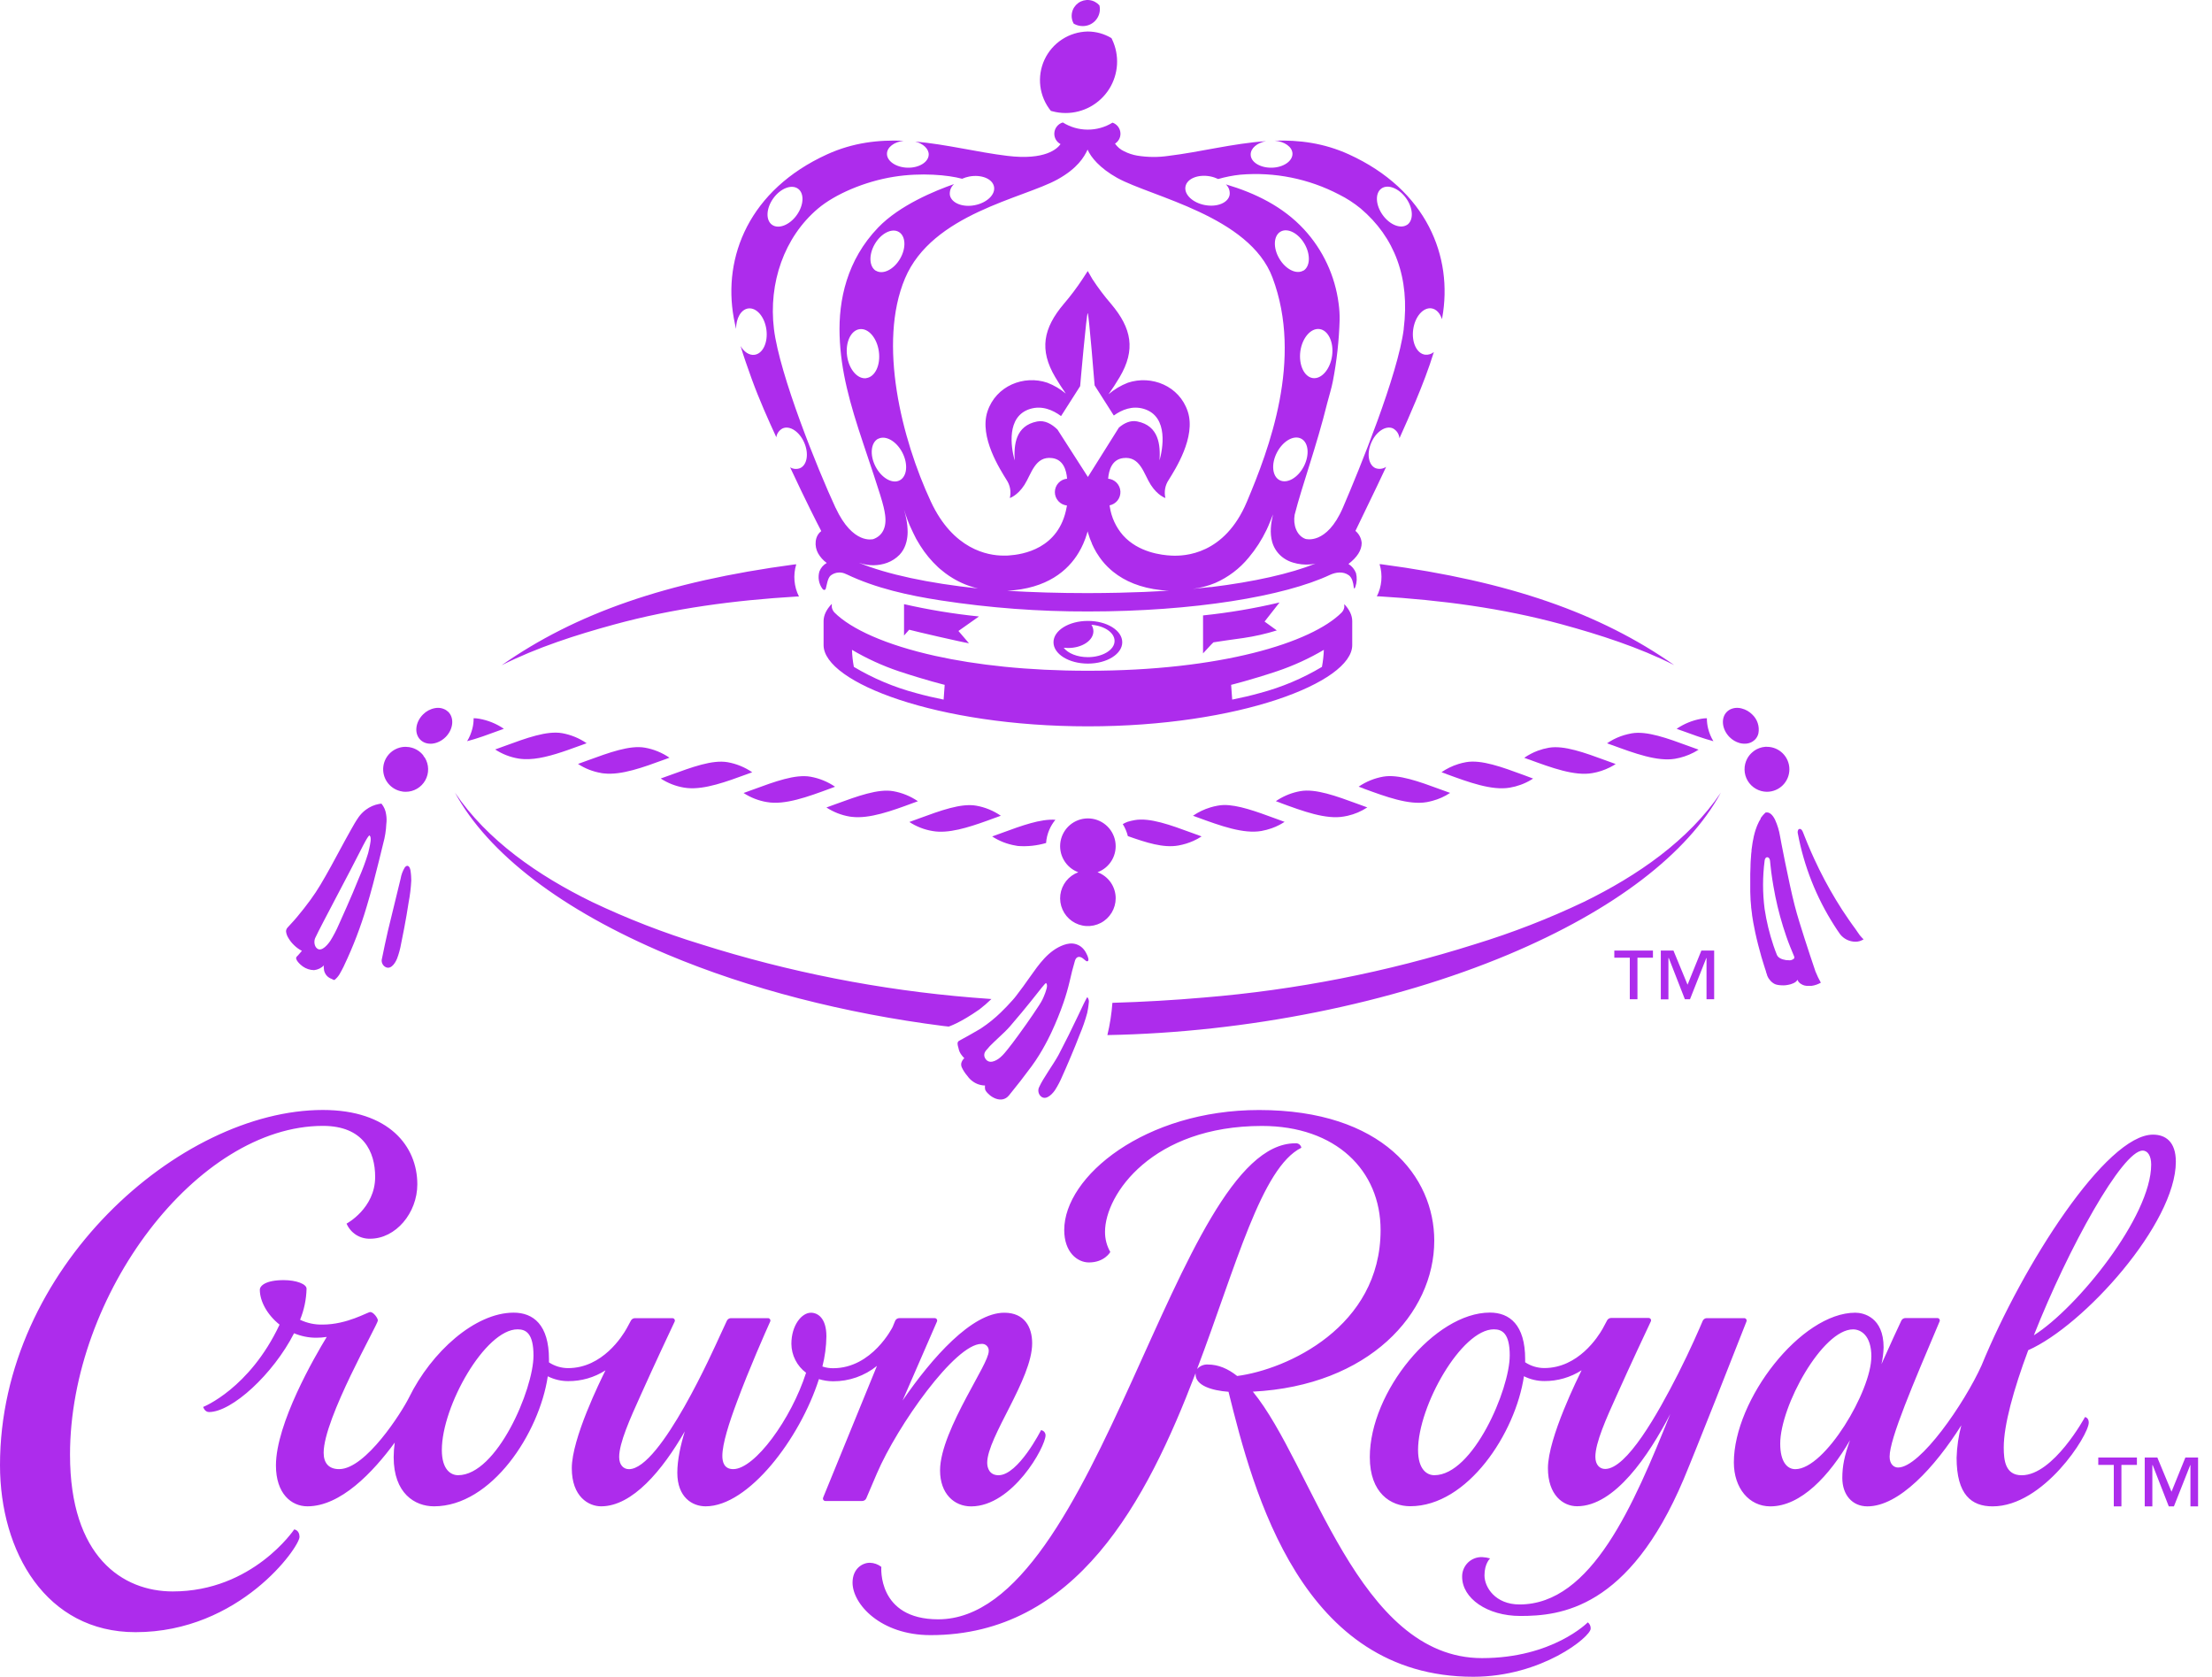 <svg width="95" height="72" viewBox="0 0 95 72" fill="none" xmlns="http://www.w3.org/2000/svg">
<path d="M13.868 48.345C8.47 48.345 3.007 55.577 3.007 62.467C3.007 66.85 5.265 68.336 7.42 68.336C10.854 68.336 12.636 65.672 12.636 65.672C12.636 65.672 12.863 65.697 12.863 65.995C12.863 66.43 10.298 70.085 5.82 70.085C1.98 70.085 0 66.639 0 62.911C0 54.458 7.733 47.662 13.866 47.662C16.706 47.662 17.923 49.222 17.923 50.852C17.923 52.087 16.994 53.19 15.898 53.19C15.684 53.196 15.472 53.138 15.291 53.023C15.111 52.907 14.969 52.74 14.884 52.542C14.884 52.542 16.112 51.888 16.112 50.538C16.114 49.462 15.61 48.345 13.868 48.345ZM44.904 61.629C44.904 62.126 43.487 64.684 41.707 64.684C40.977 64.684 40.373 64.138 40.373 63.138C40.373 62.261 40.956 61.035 41.508 59.996C41.999 59.069 42.463 58.307 42.463 58.02C42.467 57.978 42.462 57.935 42.448 57.895C42.434 57.855 42.411 57.818 42.38 57.788C42.35 57.758 42.314 57.735 42.274 57.721C42.233 57.707 42.191 57.702 42.148 57.707C41.023 57.707 38.541 61.215 37.659 63.273C37.472 63.705 37.292 64.136 37.204 64.339C37.189 64.373 37.164 64.402 37.132 64.422C37.1 64.442 37.063 64.453 37.026 64.452H35.446C35.429 64.452 35.412 64.448 35.397 64.44C35.383 64.432 35.37 64.421 35.36 64.407C35.351 64.393 35.345 64.376 35.343 64.36C35.342 64.343 35.344 64.326 35.35 64.31L37.663 58.651C37.131 59.082 36.467 59.315 35.782 59.312C35.575 59.311 35.369 59.28 35.171 59.219C34.351 61.785 32.142 64.681 30.306 64.681C29.738 64.681 29.089 64.301 29.089 63.238C29.089 62.685 29.232 62.046 29.41 61.464C28.451 63.132 27.161 64.681 25.817 64.681C25.284 64.681 24.557 64.274 24.557 63.046C24.557 61.767 25.783 59.289 26.003 58.843C25.526 59.148 24.97 59.309 24.404 59.305C24.099 59.306 23.798 59.235 23.526 59.098C23.162 61.543 21.109 64.681 18.641 64.681C17.816 64.681 16.907 64.126 16.907 62.57C16.908 62.361 16.923 62.151 16.953 61.944C16.009 63.229 14.628 64.681 13.204 64.681C12.509 64.681 11.851 64.133 11.851 62.927C11.851 61.125 13.517 58.253 14.033 57.407C13.883 57.431 13.731 57.442 13.579 57.442C13.252 57.442 12.93 57.376 12.629 57.25C11.738 58.998 9.962 60.633 8.976 60.633C8.789 60.633 8.725 60.414 8.725 60.414C8.725 60.414 10.713 59.632 12.007 56.88C11.48 56.461 11.159 55.877 11.159 55.384C11.159 55.214 11.404 54.968 12.181 54.968C12.729 54.968 13.166 55.138 13.166 55.336C13.155 55.794 13.061 56.246 12.888 56.67C13.19 56.815 13.522 56.886 13.857 56.877C14.907 56.877 15.788 56.338 15.902 56.338C16.038 56.338 16.229 56.597 16.229 56.701C16.229 56.877 13.9 60.905 13.9 62.381C13.9 62.82 14.117 63.084 14.565 63.084C15.711 63.084 17.261 60.623 17.563 60.016C18.529 58.046 20.403 56.365 22.061 56.365C22.903 56.365 23.577 56.885 23.577 58.366C23.577 58.41 23.577 58.454 23.577 58.5C23.82 58.66 24.105 58.746 24.396 58.747C25.882 58.747 26.738 57.358 26.914 57.043L27.098 56.703C27.115 56.672 27.14 56.647 27.17 56.629C27.2 56.611 27.234 56.602 27.269 56.602H28.881C28.898 56.603 28.915 56.607 28.93 56.615C28.946 56.624 28.959 56.636 28.968 56.651C28.977 56.666 28.983 56.682 28.984 56.7C28.985 56.717 28.981 56.734 28.974 56.75C28.763 57.197 28.11 58.585 27.516 59.908C27.062 60.911 26.592 61.959 26.592 62.562C26.592 62.914 26.784 63.086 27.012 63.086C28.375 63.086 30.71 57.804 30.888 57.423C31.002 57.174 31.142 56.875 31.216 56.715C31.232 56.681 31.256 56.652 31.288 56.632C31.319 56.612 31.355 56.601 31.392 56.601H32.983C33 56.601 33.017 56.605 33.032 56.614C33.048 56.622 33.061 56.634 33.07 56.648C33.08 56.663 33.085 56.679 33.087 56.696C33.088 56.714 33.085 56.731 33.078 56.747C32.866 57.217 32.185 58.754 31.655 60.18C31.314 61.089 31.023 61.997 31.023 62.516C31.023 62.76 31.089 63.084 31.49 63.084C32.415 63.084 33.983 60.932 34.619 58.946C34.425 58.802 34.267 58.615 34.158 58.399C34.048 58.184 33.99 57.946 33.988 57.705C33.988 56.909 34.43 56.368 34.827 56.368C35.12 56.368 35.492 56.596 35.492 57.383C35.486 57.82 35.428 58.254 35.32 58.677C35.469 58.728 35.626 58.753 35.783 58.751C37.459 58.751 38.336 56.981 38.336 56.981L38.443 56.721C38.457 56.685 38.482 56.655 38.514 56.633C38.546 56.612 38.584 56.6 38.622 56.6H40.147C40.163 56.6 40.18 56.605 40.195 56.613C40.21 56.621 40.223 56.633 40.232 56.647C40.242 56.661 40.247 56.678 40.249 56.695C40.25 56.712 40.248 56.729 40.241 56.745L38.764 60.138C40.035 58.286 41.743 56.368 43.132 56.368C44 56.368 44.329 56.984 44.329 57.681C44.329 59.223 42.398 61.709 42.398 62.811C42.398 63.038 42.498 63.346 42.884 63.346C43.733 63.346 44.711 61.409 44.711 61.409C44.764 61.417 44.812 61.444 44.848 61.484C44.883 61.524 44.903 61.576 44.904 61.629ZM22.912 58.209C22.912 57.26 22.593 57.081 22.23 57.081C20.839 57.081 18.976 60.375 18.976 62.26C18.976 63.105 19.36 63.345 19.674 63.345C21.338 63.345 22.912 59.656 22.912 58.209ZM68.192 69.663C68.192 69.663 66.686 71.199 63.648 71.199C58.309 71.199 56.371 62.882 53.807 59.757C58.786 59.502 61.598 56.405 61.598 53.272C61.598 50.535 59.384 47.664 54.074 47.664C49.175 47.664 45.706 50.512 45.706 52.817C45.706 53.765 46.265 54.209 46.767 54.209C47.437 54.209 47.685 53.76 47.685 53.76C47.533 53.496 47.455 53.197 47.458 52.892C47.458 51.278 49.503 48.348 54.197 48.348C57.377 48.348 59.293 50.264 59.293 52.82C59.293 56.977 55.272 58.806 53.134 59.085C52.739 58.771 52.323 58.592 51.875 58.592C51.788 58.587 51.701 58.602 51.62 58.636C51.54 58.67 51.469 58.722 51.411 58.787C53.088 54.357 54.176 50.133 55.89 49.284C55.88 49.225 55.847 49.172 55.798 49.136C55.75 49.101 55.689 49.085 55.629 49.093C50.447 49.093 47.199 69.533 40.293 69.533C37.665 69.533 37.851 67.281 37.851 67.281C37.709 67.17 37.534 67.108 37.354 67.105C37.036 67.105 36.615 67.359 36.615 67.958C36.615 68.878 37.814 70.212 39.964 70.212C46.224 70.212 49.249 64.463 51.346 58.965C51.345 58.979 51.345 58.993 51.346 59.008C51.346 59.49 52.028 59.708 52.762 59.763C53.834 64.097 55.907 72 63.273 72C66.218 72 68.315 70.281 68.315 69.936C68.319 69.884 68.31 69.832 68.288 69.784C68.267 69.736 68.234 69.695 68.192 69.663ZM75.008 56.741C74.667 57.621 72.795 62.365 72.308 63.519C69.953 69.085 67.013 69.389 65.294 69.389C63.875 69.389 62.795 68.634 62.795 67.705C62.793 67.592 62.815 67.48 62.857 67.376C62.9 67.272 62.964 67.177 63.044 67.098C63.125 67.019 63.221 66.958 63.326 66.917C63.431 66.876 63.544 66.858 63.656 66.862C63.772 66.867 63.886 66.886 63.997 66.918C63.997 66.918 63.755 67.131 63.755 67.646C63.755 68.16 64.224 68.895 65.26 68.895C68.362 68.895 70.167 64.611 71.735 60.716C70.808 62.498 69.35 64.678 67.73 64.678C67.127 64.678 66.48 64.192 66.48 63.044C66.48 61.736 67.805 59.09 67.925 58.84C67.449 59.145 66.894 59.306 66.328 59.302C66.023 59.303 65.722 59.232 65.45 59.095C65.086 61.54 63.032 64.677 60.565 64.677C59.74 64.677 58.83 64.123 58.83 62.567C58.83 59.766 61.62 56.362 63.987 56.362C64.829 56.362 65.502 56.882 65.502 58.362C65.502 58.407 65.502 58.451 65.502 58.496C65.745 58.657 66.03 58.743 66.321 58.744C67.781 58.744 68.633 57.402 68.829 57.056L69.024 56.693C69.04 56.663 69.065 56.637 69.095 56.62C69.125 56.602 69.159 56.593 69.194 56.593H70.805C70.823 56.593 70.84 56.598 70.855 56.606C70.871 56.614 70.884 56.626 70.893 56.641C70.903 56.656 70.908 56.673 70.909 56.69C70.91 56.708 70.907 56.725 70.899 56.741C70.688 57.188 70.035 58.576 69.442 59.899C68.987 60.902 68.517 61.95 68.517 62.553C68.517 62.905 68.709 63.077 68.937 63.077C69.86 63.077 71.186 60.732 72.072 58.987C72.599 57.948 72.994 57.032 73.128 56.715C73.144 56.681 73.169 56.652 73.2 56.632C73.232 56.611 73.269 56.601 73.306 56.601H74.903C74.92 56.6 74.937 56.603 74.953 56.61C74.969 56.618 74.983 56.629 74.993 56.643C75.004 56.657 75.01 56.673 75.013 56.69C75.015 56.707 75.013 56.725 75.007 56.741H75.008ZM64.84 58.209C64.84 57.26 64.521 57.081 64.158 57.081C62.766 57.081 60.902 60.375 60.902 62.26C60.902 63.105 61.288 63.345 61.601 63.345C63.263 63.345 64.839 59.656 64.839 58.209H64.84ZM87.106 57.982C86.478 59.662 86.056 61.197 86.056 62.15C86.056 62.718 86.127 63.347 86.827 63.347C88.191 63.347 89.545 60.848 89.545 60.848C89.545 60.848 89.707 60.867 89.707 61.087C89.707 61.626 87.769 64.683 85.578 64.683C84.669 64.683 84.031 64.183 84.031 62.595C84.045 62.124 84.113 61.657 84.234 61.202C83.098 63.001 81.56 64.683 80.201 64.683C79.55 64.683 79.123 64.188 79.123 63.465C79.123 62.954 79.21 62.525 79.453 61.843C78.569 63.363 77.348 64.683 76.031 64.683C75.122 64.683 74.465 63.903 74.465 62.796C74.465 60.096 77.35 56.367 79.681 56.367C80.031 56.367 80.896 56.559 80.896 57.856C80.89 58.098 80.859 58.339 80.804 58.576C81.193 57.699 81.53 56.977 81.656 56.711C81.671 56.677 81.696 56.648 81.727 56.628C81.758 56.608 81.794 56.597 81.831 56.597H83.206C83.223 56.597 83.24 56.601 83.255 56.609C83.27 56.617 83.283 56.629 83.292 56.643C83.302 56.657 83.308 56.674 83.309 56.691C83.311 56.708 83.308 56.725 83.301 56.741C82.175 59.402 81.154 61.778 81.154 62.548C81.154 62.889 81.353 63.015 81.516 63.015C82.475 63.015 84.372 60.249 85.102 58.633C86.882 54.293 90.454 48.721 92.465 48.721C92.993 48.721 93.447 49.012 93.447 49.884C93.448 52.532 89.504 56.919 87.103 57.979L87.106 57.982ZM87.353 57.335C89.205 56.167 92.388 52.239 92.388 50.006C92.388 49.648 92.251 49.407 92.022 49.407C91.153 49.405 88.829 53.584 87.351 57.333L87.353 57.335ZM80.371 58.259C80.371 57.323 79.903 57.083 79.584 57.083C78.271 57.083 76.456 60.371 76.456 61.991C76.456 62.764 76.749 63.086 77.106 63.086C78.384 63.081 80.369 59.721 80.369 58.257L80.371 58.259Z" fill="#AD2CEC"/>
<path d="M90.116 62.902H90.782V64.684H91.11V62.902H91.775V62.587H90.116V62.902ZM93.856 62.587L93.261 64.054L92.653 62.587H92.111V64.684H92.438V62.912H92.453L93.144 64.684H93.364L94.065 62.912H94.074V64.684H94.402V62.587H93.856Z" fill="#AD2CEC"/>
<path d="M69.331 41.124H69.996V42.907H70.325V41.124H70.99V40.816H69.331V41.124ZM73.07 40.816L72.476 42.283L71.87 40.816H71.328V42.913H71.655V41.136H71.67L72.361 42.907H72.581L73.282 41.136H73.291V42.907H73.619V40.816H73.07Z" fill="#AD2CEC"/>
<path d="M47.916 38.572C47.916 38.79 47.856 39.004 47.743 39.19C47.63 39.377 47.469 39.529 47.276 39.63C47.082 39.731 46.865 39.777 46.648 39.763C46.43 39.75 46.22 39.676 46.041 39.552C45.862 39.427 45.721 39.256 45.633 39.057C45.544 38.858 45.512 38.638 45.539 38.422C45.567 38.206 45.654 38.001 45.789 37.83C45.925 37.66 46.105 37.53 46.309 37.454C46.047 37.357 45.827 37.171 45.688 36.928C45.548 36.685 45.499 36.401 45.548 36.125C45.598 35.85 45.742 35.6 45.957 35.42C46.172 35.241 46.443 35.142 46.723 35.142C47.003 35.142 47.274 35.241 47.488 35.42C47.703 35.6 47.848 35.85 47.897 36.125C47.946 36.401 47.897 36.685 47.758 36.928C47.619 37.171 47.399 37.357 47.136 37.454C47.365 37.538 47.562 37.691 47.702 37.89C47.841 38.09 47.916 38.328 47.916 38.572ZM77.215 35.802C77.479 37.2 78.007 38.535 78.773 39.734C78.857 39.87 78.95 40.004 79.031 40.119C79.109 40.218 79.209 40.298 79.323 40.353C79.437 40.408 79.562 40.437 79.689 40.437C79.746 40.437 79.804 40.43 79.86 40.414C79.896 40.404 79.932 40.39 79.966 40.372L80.038 40.335L79.979 40.279C79.903 40.202 79.835 40.115 79.778 40.023C79.749 39.978 79.719 39.935 79.689 39.893C79.59 39.759 79.491 39.623 79.398 39.486C79.21 39.217 79.027 38.935 78.855 38.65C78.512 38.084 78.201 37.498 77.924 36.897C77.825 36.683 77.728 36.461 77.636 36.24C77.59 36.126 77.545 36.012 77.501 35.907C77.478 35.851 77.456 35.793 77.435 35.739C77.399 35.648 77.356 35.599 77.308 35.593C77.295 35.591 77.282 35.593 77.269 35.597C77.256 35.602 77.245 35.609 77.236 35.619C77.22 35.647 77.21 35.677 77.206 35.709C77.203 35.74 77.206 35.772 77.215 35.802ZM68.03 38.724C66.512 39.447 64.944 40.056 63.337 40.547C59.557 41.743 55.655 42.51 51.704 42.834C50.395 42.948 49.091 43.023 47.775 43.061C47.741 43.528 47.669 43.991 47.559 44.446C53.544 44.337 59.777 43.087 64.784 40.987C69.319 39.08 72.483 36.655 73.906 34.036C72.519 36.09 70.324 37.602 68.03 38.724ZM34.194 24.243C34.193 24.239 34.193 24.235 34.194 24.231C34.153 24.231 34.105 24.239 34.105 24.239C28.622 24.971 24.718 26.339 21.542 28.567C23.067 27.798 24.757 27.258 26.375 26.817C28.933 26.117 31.56 25.775 34.213 25.615C34.237 25.615 34.276 25.615 34.314 25.615C34.1 25.19 34.057 24.699 34.194 24.243ZM59.131 25.607C59.17 25.607 59.209 25.607 59.232 25.607C61.882 25.767 64.508 26.109 67.071 26.808C68.689 27.25 70.378 27.79 71.903 28.559C68.723 26.331 64.823 24.962 59.34 24.231C59.34 24.231 59.293 24.224 59.252 24.223V24.235C59.39 24.692 59.347 25.184 59.131 25.61V25.607ZM46.555 43.078C46.431 43.334 46.224 43.787 45.899 44.442C45.83 44.58 45.755 44.73 45.672 44.888C45.611 45.01 45.547 45.135 45.478 45.267C45.467 45.289 45.455 45.311 45.442 45.333C45.231 45.715 44.802 46.299 44.636 46.665C44.605 46.721 44.591 46.785 44.595 46.849C44.599 46.912 44.62 46.974 44.657 47.026C44.861 47.29 45.141 47.049 45.305 46.817C45.429 46.624 45.536 46.421 45.624 46.209C45.723 45.993 45.815 45.776 45.909 45.558C45.94 45.488 45.968 45.416 45.999 45.345C46.062 45.196 46.124 45.047 46.185 44.897C46.247 44.747 46.306 44.598 46.364 44.443C46.496 44.135 46.606 43.818 46.694 43.494C46.709 43.429 46.72 43.364 46.73 43.298C46.739 43.232 46.753 43.157 46.759 43.07C46.768 43.027 46.768 42.982 46.758 42.939C46.748 42.895 46.729 42.855 46.702 42.819C46.688 42.815 46.644 42.899 46.555 43.078ZM17.53 37.187C17.474 37.159 17.416 37.203 17.382 37.253C17.293 37.401 17.233 37.564 17.205 37.733C17.02 38.48 16.838 39.228 16.659 39.976C16.566 40.366 16.489 40.761 16.406 41.155C16.388 41.213 16.387 41.275 16.404 41.334C16.421 41.392 16.454 41.444 16.499 41.485C16.741 41.687 16.954 41.406 17.054 41.159C17.13 40.956 17.187 40.746 17.225 40.533C17.272 40.313 17.314 40.093 17.356 39.873C17.426 39.501 17.493 39.129 17.549 38.752C17.609 38.441 17.647 38.125 17.663 37.809C17.664 37.746 17.661 37.683 17.656 37.621C17.643 37.499 17.642 37.246 17.53 37.187ZM77.974 41.724C78.039 41.886 78.115 42.044 78.201 42.196C78.079 42.266 77.945 42.312 77.805 42.332H77.784H77.748H77.692H77.657C77.638 42.333 77.619 42.333 77.6 42.332H77.588C77.557 42.33 77.527 42.325 77.497 42.317C77.446 42.303 77.397 42.281 77.352 42.252C77.28 42.212 77.225 42.147 77.196 42.07C77.191 42.081 77.184 42.092 77.177 42.103C77.161 42.125 77.142 42.145 77.12 42.162C77.085 42.189 77.047 42.211 77.006 42.226C76.975 42.24 76.942 42.252 76.909 42.262L76.829 42.282C76.775 42.294 76.72 42.303 76.664 42.308C76.611 42.312 76.557 42.312 76.503 42.308C76.45 42.306 76.397 42.301 76.345 42.291C76.326 42.288 76.306 42.283 76.287 42.276H76.277C76.257 42.27 76.238 42.262 76.219 42.252C76.189 42.238 76.16 42.22 76.133 42.199C76.101 42.176 76.072 42.15 76.045 42.122C76.016 42.091 75.989 42.058 75.965 42.022C75.94 41.983 75.919 41.943 75.901 41.9C75.901 41.892 75.894 41.882 75.89 41.87V41.858L75.847 41.736C75.847 41.73 75.847 41.725 75.847 41.72C75.827 41.665 75.806 41.6 75.783 41.527C75.783 41.517 75.783 41.51 75.775 41.502C75.751 41.427 75.725 41.343 75.698 41.251L75.688 41.217C75.674 41.171 75.659 41.124 75.645 41.076C75.602 40.927 75.558 40.764 75.514 40.591C75.469 40.417 75.425 40.234 75.384 40.044C75.353 39.901 75.324 39.756 75.298 39.609C75.278 39.502 75.261 39.394 75.246 39.286V39.263C75.231 39.161 75.217 39.06 75.207 38.96V38.93C75.196 38.829 75.188 38.73 75.181 38.631C75.181 38.623 75.181 38.615 75.181 38.607C75.174 38.501 75.171 38.398 75.169 38.297C75.168 38.196 75.169 38.07 75.169 37.956V37.865C75.169 37.777 75.169 37.689 75.169 37.603C75.169 37.576 75.169 37.547 75.169 37.52C75.169 37.411 75.173 37.303 75.18 37.196C75.18 37.179 75.18 37.162 75.18 37.145C75.18 37.056 75.189 36.969 75.194 36.883L75.201 36.795C75.201 36.711 75.215 36.628 75.224 36.546C75.224 36.529 75.224 36.511 75.224 36.494C75.235 36.399 75.249 36.306 75.264 36.215C75.264 36.192 75.272 36.17 75.275 36.148C75.288 36.078 75.301 36.01 75.316 35.944C75.316 35.919 75.326 35.895 75.332 35.872C75.352 35.788 75.374 35.706 75.4 35.629C75.418 35.573 75.438 35.515 75.459 35.467C75.463 35.456 75.468 35.445 75.473 35.434C75.493 35.384 75.516 35.335 75.54 35.289C75.543 35.281 75.548 35.273 75.552 35.266C75.574 35.225 75.597 35.185 75.623 35.146L75.612 35.135C75.64 35.096 75.669 35.058 75.7 35.022L75.72 34.998C75.752 34.961 75.787 34.926 75.823 34.892C75.995 34.85 76.13 34.992 76.233 35.197C76.336 35.423 76.409 35.662 76.449 35.908C76.449 35.931 76.828 37.916 77.075 38.872C77.197 39.35 77.351 39.82 77.499 40.291C77.648 40.761 77.808 41.231 77.965 41.7C77.969 41.709 77.972 41.718 77.974 41.728V41.724ZM76.166 38.063C76.13 37.861 76.099 37.653 76.071 37.445C76.059 37.342 76.046 37.238 76.036 37.136C76.031 37.084 76.025 37.033 76.02 36.98C76.016 36.928 76 36.849 75.942 36.82C75.921 36.809 75.897 36.807 75.874 36.813C75.811 36.833 75.792 36.912 75.786 36.959C75.697 37.647 75.697 38.344 75.786 39.032C75.867 39.565 75.993 40.089 76.165 40.6C76.209 40.737 76.265 40.878 76.312 40.998C76.36 41.119 76.502 41.195 76.702 41.226C76.74 41.231 76.778 41.233 76.816 41.233C76.856 41.239 76.897 41.236 76.936 41.224C76.976 41.212 77.012 41.192 77.043 41.165C77.053 41.152 77.06 41.136 77.062 41.119C77.064 41.102 77.061 41.085 77.054 41.07C76.994 40.928 76.935 40.784 76.878 40.641C76.764 40.359 76.668 40.072 76.577 39.782C76.402 39.218 76.265 38.644 76.166 38.062V38.063ZM16.461 36.207C16.397 36.463 16.334 36.721 16.272 36.978C16.11 37.635 15.941 38.289 15.746 38.935C15.491 39.797 15.17 40.637 14.784 41.448L14.757 41.507C14.725 41.571 14.634 41.748 14.579 41.838C14.522 41.931 14.449 42.013 14.364 42.081C14.35 42.09 14.25 42.039 14.238 42.031C14.159 42.003 14.088 41.956 14.032 41.894C13.977 41.831 13.938 41.756 13.919 41.674C13.914 41.639 13.888 41.475 13.919 41.447C13.804 41.566 13.651 41.64 13.487 41.658C13.313 41.654 13.145 41.599 13.004 41.499C12.927 41.447 12.628 41.194 12.745 41.077L12.802 41.019C12.839 40.979 12.889 40.923 12.966 40.829C12.843 40.767 12.731 40.685 12.632 40.588C12.537 40.498 12.455 40.396 12.389 40.283C12.333 40.197 12.297 40.1 12.285 39.999C12.284 39.966 12.291 39.933 12.303 39.903C12.316 39.872 12.334 39.845 12.357 39.822C12.447 39.721 12.54 39.625 12.63 39.523C12.674 39.472 12.72 39.42 12.763 39.368C12.963 39.131 13.154 38.885 13.338 38.634C13.49 38.426 13.631 38.212 13.764 37.99C13.921 37.729 14.07 37.463 14.218 37.195C14.336 36.979 14.454 36.763 14.57 36.546C14.734 36.245 14.895 35.942 15.065 35.643C15.168 35.459 15.272 35.275 15.392 35.101L15.397 35.093C15.484 34.971 15.589 34.862 15.71 34.772C15.88 34.644 16.078 34.557 16.288 34.52L16.382 34.507C16.493 34.641 16.563 34.804 16.584 34.976C16.607 35.112 16.609 35.249 16.591 35.385C16.579 35.663 16.535 35.939 16.461 36.207ZM15.876 35.877C15.831 35.831 15.58 36.332 15.491 36.508C15.08 37.334 13.759 39.795 13.559 40.234C13.524 40.296 13.505 40.365 13.503 40.436C13.501 40.508 13.516 40.578 13.548 40.642C13.721 40.937 14.01 40.661 14.188 40.397C14.325 40.177 14.445 39.947 14.548 39.708C14.661 39.464 14.768 39.217 14.877 38.971C15.061 38.554 15.242 38.135 15.411 37.71C15.565 37.36 15.699 37.001 15.811 36.635C15.831 36.561 15.848 36.488 15.863 36.413C15.889 36.272 15.972 35.973 15.876 35.877ZM21.266 32.182C21.569 32.38 21.91 32.513 22.267 32.572C22.346 32.585 22.425 32.593 22.505 32.596C23.062 32.625 23.713 32.441 24.374 32.21C24.577 32.14 24.782 32.065 24.985 31.991L25.195 31.914C24.878 31.697 24.518 31.549 24.14 31.482C23.487 31.369 22.61 31.69 21.681 32.031L21.266 32.182ZM25.825 33.194C25.468 33.135 25.127 33.002 24.824 32.803C24.962 32.754 25.1 32.703 25.234 32.654C26.166 32.314 27.045 31.99 27.697 32.105C28.076 32.171 28.435 32.319 28.752 32.536L28.539 32.614C27.63 32.947 26.687 33.295 25.939 33.21C25.901 33.204 25.862 33.204 25.825 33.197V33.194ZM40.056 35.685C39.698 35.627 39.357 35.494 39.055 35.296L39.465 35.146C40.396 34.805 41.276 34.48 41.929 34.596C42.307 34.663 42.666 34.81 42.983 35.028L42.769 35.105L42.399 35.24C41.56 35.542 40.722 35.803 40.056 35.685ZM43.614 36.308C43.256 36.248 42.915 36.115 42.611 35.917C42.743 35.87 42.877 35.822 43.019 35.769C43.878 35.453 44.693 35.155 45.327 35.201C45.22 35.331 45.132 35.475 45.065 35.63C44.987 35.81 44.94 36.002 44.927 36.198C44.534 36.313 44.124 36.357 43.716 36.326C43.681 36.318 43.645 36.313 43.612 36.308H43.614ZM21.425 31.372C20.971 31.538 20.505 31.713 20.062 31.826C20.165 31.656 20.241 31.472 20.289 31.279C20.325 31.135 20.343 30.988 20.341 30.84C20.423 30.841 20.504 30.849 20.584 30.863C20.963 30.93 21.323 31.077 21.64 31.294L21.425 31.372ZM36.493 35.064C36.136 35.004 35.796 34.871 35.493 34.673L35.9 34.525C36.831 34.185 37.718 33.859 38.366 33.974C38.745 34.041 39.104 34.188 39.422 34.405L39.206 34.483C38.288 34.824 37.34 35.165 36.587 35.076C36.56 35.073 36.534 35.07 36.496 35.064H36.493ZM32.936 34.441C32.579 34.382 32.238 34.249 31.935 34.051L32.35 33.901C33.279 33.56 34.157 33.236 34.809 33.352C35.187 33.419 35.547 33.566 35.864 33.782L35.649 33.862C34.696 34.214 33.706 34.578 32.94 34.441H32.936ZM29.377 33.82C29.02 33.76 28.679 33.627 28.376 33.429C28.508 33.383 28.642 33.334 28.784 33.282C29.716 32.941 30.595 32.615 31.25 32.729C31.629 32.796 31.989 32.944 32.306 33.161L32.094 33.238C31.196 33.568 30.268 33.909 29.524 33.839C29.478 33.835 29.429 33.828 29.377 33.82ZM69.228 31.993L69.019 31.917C69.1 31.862 69.184 31.811 69.27 31.765L69.294 31.752C69.489 31.651 69.695 31.575 69.909 31.525C69.962 31.512 70.022 31.5 70.075 31.49C70.728 31.376 71.605 31.698 72.541 32.042L72.949 32.19C72.909 32.215 72.867 32.241 72.824 32.266C72.78 32.291 72.767 32.299 72.736 32.315C72.487 32.444 72.218 32.534 71.941 32.581C71.182 32.71 70.194 32.347 69.233 31.993H69.228ZM72.217 31.372L72.008 31.295C72.325 31.078 72.685 30.931 73.063 30.864C73.144 30.85 73.225 30.842 73.306 30.841C73.306 30.989 73.323 31.136 73.359 31.28C73.406 31.473 73.483 31.657 73.586 31.827C73.142 31.709 72.676 31.538 72.222 31.372H72.217ZM65.67 32.615L65.462 32.54C65.644 32.415 65.84 32.312 66.046 32.235C66.199 32.179 66.356 32.136 66.516 32.108C67.167 31.994 68.048 32.316 68.983 32.659C69.115 32.708 69.251 32.758 69.389 32.807C69.36 32.827 69.328 32.846 69.296 32.866C69.248 32.895 69.193 32.924 69.137 32.952C68.901 33.07 68.649 33.153 68.389 33.197C67.629 33.333 66.638 32.969 65.675 32.615H65.67ZM51.445 35.104L51.236 35.028C51.466 34.87 51.719 34.749 51.986 34.669C52.086 34.639 52.188 34.614 52.291 34.596C52.377 34.58 52.464 34.57 52.552 34.567C53.169 34.557 53.945 34.842 54.763 35.142C54.894 35.191 55.03 35.241 55.17 35.291C55.123 35.322 55.072 35.352 55.018 35.382L54.946 35.422C54.839 35.478 54.728 35.526 54.613 35.566C54.546 35.59 54.476 35.612 54.402 35.631C54.327 35.65 54.25 35.667 54.175 35.682C53.399 35.817 52.408 35.457 51.445 35.104ZM48.438 35.899C48.393 35.718 48.319 35.545 48.22 35.386C48.286 35.348 48.355 35.315 48.427 35.288C48.527 35.257 48.63 35.233 48.733 35.215C49.387 35.101 50.267 35.424 51.2 35.767L51.606 35.915C51.492 35.99 51.372 36.056 51.246 36.111C51.041 36.202 50.826 36.267 50.606 36.306C49.968 36.419 49.239 36.186 48.438 35.902V35.899ZM55.003 34.478L54.794 34.402C54.825 34.381 54.856 34.36 54.891 34.339C55.183 34.156 55.509 34.031 55.849 33.971C56.503 33.857 57.383 34.179 58.316 34.522L58.722 34.67C58.465 34.839 58.18 34.961 57.879 35.029C57.828 35.04 57.776 35.051 57.721 35.06C56.956 35.2 55.966 34.836 55.003 34.481V34.478ZM58.561 33.856L58.351 33.779C58.668 33.562 59.028 33.416 59.406 33.349C60.057 33.235 60.934 33.555 61.873 33.9C61.999 33.946 62.137 33.997 62.279 34.047C62.046 34.202 61.789 34.317 61.518 34.388C61.441 34.408 61.362 34.428 61.278 34.443C60.514 34.578 59.523 34.214 58.561 33.86V33.856ZM62.118 33.234L61.909 33.158C62.13 33.007 62.372 32.889 62.628 32.809C62.74 32.774 62.853 32.746 62.969 32.726C63.622 32.612 64.502 32.935 65.435 33.278L65.843 33.431C65.813 33.451 65.783 33.471 65.75 33.49C65.47 33.656 65.162 33.768 64.841 33.822C64.07 33.954 63.079 33.59 62.118 33.237V33.234ZM18.244 32.531C18.223 32.513 18.206 32.491 18.193 32.467C18.186 32.455 18.18 32.443 18.175 32.431C18.05 32.274 17.879 32.161 17.686 32.106C17.649 32.096 17.611 32.087 17.573 32.081C17.523 32.073 17.473 32.069 17.423 32.068C17.187 32.068 16.959 32.153 16.782 32.309C16.605 32.465 16.492 32.68 16.463 32.914C16.434 33.148 16.492 33.385 16.625 33.579C16.759 33.773 16.959 33.912 17.188 33.969C17.23 33.98 17.273 33.988 17.316 33.994C17.351 33.994 17.387 33.999 17.423 33.999C17.594 34 17.763 33.954 17.911 33.867C18.059 33.781 18.181 33.656 18.265 33.506C18.349 33.356 18.391 33.187 18.387 33.016C18.384 32.844 18.334 32.677 18.244 32.531ZM19.179 30.507C19.149 30.486 19.116 30.468 19.082 30.453C18.998 30.415 18.906 30.395 18.813 30.395C18.766 30.395 18.719 30.399 18.672 30.409C18.48 30.445 18.303 30.54 18.166 30.68C17.835 31.012 17.783 31.498 18.052 31.765C18.121 31.833 18.205 31.882 18.298 31.909C18.385 31.933 18.476 31.941 18.567 31.932C18.63 31.925 18.692 31.912 18.752 31.891C18.897 31.841 19.029 31.759 19.137 31.65C19.468 31.319 19.52 30.832 19.251 30.565C19.227 30.544 19.201 30.525 19.175 30.507H19.179ZM75.368 31.765C75.442 31.69 75.495 31.596 75.519 31.493C75.547 31.346 75.538 31.195 75.491 31.052C75.445 30.91 75.363 30.782 75.254 30.68C75.129 30.554 74.972 30.464 74.799 30.421C74.754 30.409 74.708 30.401 74.662 30.397C74.562 30.389 74.461 30.402 74.367 30.437C74.331 30.45 74.296 30.467 74.263 30.488C74.227 30.51 74.195 30.536 74.165 30.565C73.898 30.832 73.951 31.319 74.279 31.65C74.398 31.771 74.546 31.858 74.708 31.905L74.738 31.912C74.79 31.925 74.843 31.933 74.897 31.934C74.99 31.939 75.083 31.924 75.169 31.891C75.242 31.863 75.308 31.82 75.364 31.765H75.368ZM75.342 32.237C75.243 32.306 75.157 32.392 75.089 32.491C75.072 32.517 75.055 32.544 75.04 32.572C74.961 32.718 74.921 32.883 74.924 33.05C74.927 33.217 74.973 33.38 75.058 33.524C75.143 33.668 75.264 33.787 75.409 33.87C75.553 33.954 75.717 33.998 75.884 33.999C76.14 33.999 76.386 33.898 76.567 33.717C76.748 33.535 76.85 33.29 76.85 33.034C76.85 32.778 76.748 32.532 76.567 32.351C76.386 32.17 76.14 32.068 75.884 32.068H75.852H75.81C75.641 32.082 75.478 32.141 75.338 32.237H75.342ZM46.635 41.256C46.59 41.227 46.552 41.184 46.507 41.152C46.356 41.038 46.217 41.078 46.166 41.256C46.079 41.547 46.005 41.842 45.939 42.139C45.866 42.45 45.776 42.758 45.672 43.06C45.525 43.485 45.355 43.902 45.165 44.31C45.147 44.347 45.128 44.385 45.111 44.423C45.039 44.573 44.963 44.721 44.883 44.867C44.804 45.012 44.718 45.163 44.628 45.306C44.526 45.469 44.421 45.629 44.306 45.784C43.993 46.209 43.669 46.626 43.335 47.034C43.02 47.421 42.5 47.102 42.331 46.831C42.316 46.805 42.307 46.777 42.304 46.748C42.299 46.702 42.299 46.657 42.304 46.611C42.244 46.611 42.185 46.604 42.128 46.591C42.015 46.568 41.908 46.523 41.813 46.459C41.709 46.392 41.62 46.305 41.549 46.204C41.45 46.089 41.366 45.962 41.302 45.824C41.282 45.776 41.275 45.724 41.28 45.673C41.298 45.582 41.346 45.499 41.415 45.438C41.364 45.388 41.317 45.334 41.277 45.275C41.225 45.203 41.189 45.12 41.17 45.032C41.17 45.015 41.163 44.999 41.16 44.988C41.132 44.889 41.087 44.753 41.185 44.695L41.353 44.602C41.58 44.475 41.807 44.354 42.034 44.217C42.072 44.194 42.109 44.171 42.148 44.147C42.447 43.949 42.726 43.723 42.983 43.473C43.154 43.306 43.324 43.132 43.482 42.952C43.536 42.89 43.595 42.826 43.642 42.76C43.847 42.5 44.037 42.229 44.229 41.958C44.617 41.412 45.024 40.812 45.685 40.575C45.767 40.545 45.852 40.525 45.938 40.516C46.037 40.506 46.137 40.517 46.232 40.549C46.326 40.581 46.413 40.633 46.485 40.702C46.556 40.771 46.614 40.852 46.657 40.942C46.696 41.011 46.725 41.086 46.743 41.163C46.758 41.244 46.726 41.315 46.631 41.256H46.635ZM44.931 42.216C44.904 42.183 44.711 42.451 44.266 43.005C44.038 43.289 43.744 43.646 43.369 44.08C43.308 44.151 43.228 44.231 43.142 44.317C43.005 44.45 42.844 44.595 42.698 44.736C42.57 44.853 42.451 44.979 42.342 45.114C42.332 45.127 42.323 45.14 42.315 45.154C42.287 45.195 42.271 45.244 42.27 45.294C42.268 45.344 42.281 45.394 42.306 45.437C42.463 45.715 42.77 45.567 42.964 45.401C43.027 45.346 43.086 45.286 43.141 45.222C43.22 45.131 43.294 45.036 43.368 44.94C43.406 44.893 43.442 44.843 43.482 44.794C43.571 44.68 43.659 44.554 43.748 44.435C43.764 44.411 43.782 44.386 43.8 44.362C43.992 44.099 44.18 43.834 44.36 43.567C44.473 43.389 44.603 43.214 44.711 43.03C44.753 42.957 44.791 42.884 44.824 42.802C44.848 42.749 44.87 42.694 44.889 42.639C44.922 42.532 45.018 42.315 44.931 42.216ZM40.744 44.081C40.744 44.081 41.219 43.936 42.063 43.344C42.243 43.206 42.416 43.057 42.579 42.898C42.331 42.88 41.99 42.855 41.742 42.834C37.791 42.51 33.889 41.743 30.109 40.547C28.502 40.056 26.933 39.446 25.416 38.724C23.122 37.602 20.927 36.09 19.54 34.036C20.963 36.655 24.126 39.08 28.663 40.987C32.175 42.464 36.291 43.517 40.502 44.054L40.744 44.081ZM46.113 1.015C46.03 0.869 46.005 0.697 46.042 0.533C46.078 0.369 46.175 0.224 46.312 0.126C46.449 0.029 46.617 -0.015 46.784 0.004C46.951 0.023 47.105 0.104 47.217 0.229L47.223 0.257C47.233 0.303 47.237 0.351 47.237 0.399C47.235 0.592 47.155 0.777 47.016 0.913C46.877 1.048 46.691 1.122 46.497 1.12C46.371 1.12 46.247 1.088 46.136 1.028L46.113 1.015ZM45.194 4.777C45.379 4.827 45.57 4.853 45.762 4.853C46.135 4.854 46.503 4.76 46.83 4.58C47.157 4.4 47.434 4.14 47.634 3.825C47.834 3.509 47.95 3.148 47.973 2.775C47.995 2.402 47.923 2.03 47.762 1.693L47.735 1.637C47.426 1.451 47.073 1.353 46.712 1.353C46.321 1.361 45.94 1.478 45.612 1.692C45.284 1.906 45.023 2.208 44.858 2.563C44.694 2.919 44.632 3.313 44.68 3.701C44.729 4.09 44.885 4.457 45.132 4.761L45.194 4.777ZM38.826 25.942V27.289L39.048 27.04C39.324 27.117 41.332 27.58 41.616 27.622L41.162 27.094L42.044 26.471C40.961 26.361 39.887 26.184 38.826 25.942ZM54.31 26.69L54.953 25.87C53.871 26.126 52.774 26.311 51.668 26.426V28.056L52.02 27.675L52.114 27.582C52.415 27.537 52.857 27.468 53.407 27.395C53.891 27.324 54.368 27.216 54.835 27.07L54.31 26.69ZM58.075 26.672V27.701C58.075 29.308 53.19 31.189 46.723 31.189C40.255 31.189 35.371 29.308 35.371 27.701V26.672C35.371 26.419 35.493 26.169 35.724 25.929C35.724 25.986 35.724 26.035 35.724 26.072C35.738 26.158 35.778 26.237 35.837 26.3C36.55 27.012 38.038 27.692 40.167 28.164C41.934 28.555 44.143 28.802 46.727 28.802C52.415 28.802 56.316 27.605 57.62 26.303C57.68 26.24 57.72 26.161 57.734 26.076C57.734 26.039 57.734 25.994 57.734 25.941C57.954 26.175 58.075 26.421 58.075 26.672ZM40.572 29.407C40.572 29.407 39.746 29.204 38.6 28.823C37.9 28.587 37.227 28.279 36.591 27.904C36.598 28.15 36.625 28.395 36.671 28.636C37.504 29.133 38.401 29.51 39.337 29.759C39.719 29.866 40.118 29.959 40.526 30.041L40.572 29.407ZM56.856 27.904C56.22 28.279 55.546 28.587 54.845 28.823C53.7 29.204 52.874 29.407 52.874 29.407L52.92 30.041C53.327 29.959 53.727 29.866 54.108 29.759C55.045 29.511 55.942 29.133 56.774 28.636C56.82 28.395 56.847 28.15 56.856 27.904ZM48.198 27.579C48.198 28.085 47.537 28.495 46.722 28.495C45.906 28.495 45.245 28.085 45.245 27.579C45.245 27.072 45.905 26.662 46.722 26.662C47.538 26.662 48.198 27.07 48.198 27.579ZM47.868 27.52C47.868 27.165 47.435 26.873 46.874 26.828C46.928 26.91 46.958 27.007 46.959 27.106C46.959 27.504 46.471 27.825 45.868 27.825C45.806 27.825 45.745 27.821 45.683 27.814C45.865 28.052 46.261 28.218 46.722 28.218C47.354 28.218 47.868 27.906 47.868 27.524V27.52ZM57.927 6.627C56.856 6.14 55.795 6.007 54.746 6.04C55.172 6.078 55.501 6.308 55.509 6.597C55.515 6.919 55.119 7.19 54.623 7.201C54.126 7.212 53.714 6.961 53.714 6.64C53.708 6.368 53.987 6.134 54.374 6.061C52.945 6.158 51.544 6.529 50.185 6.693C49.739 6.759 49.285 6.755 48.839 6.682C48.645 6.648 48.456 6.586 48.28 6.497C48.122 6.424 47.986 6.31 47.887 6.167C47.958 6.123 48.017 6.061 48.058 5.987C48.099 5.914 48.121 5.831 48.121 5.747V5.736C48.12 5.632 48.086 5.531 48.025 5.447C47.964 5.363 47.879 5.3 47.78 5.266C47.459 5.464 47.089 5.568 46.711 5.566C46.334 5.565 45.965 5.458 45.645 5.258C45.541 5.288 45.449 5.351 45.384 5.437C45.318 5.523 45.282 5.627 45.28 5.736V5.747C45.281 5.833 45.303 5.917 45.345 5.992C45.388 6.066 45.449 6.129 45.522 6.173L45.548 6.187C45.411 6.383 44.892 6.891 43.265 6.693C41.979 6.538 40.652 6.197 39.306 6.078C39.647 6.167 39.892 6.388 39.886 6.64C39.878 6.961 39.469 7.214 38.977 7.201C38.486 7.189 38.084 6.919 38.093 6.597C38.099 6.318 38.406 6.093 38.81 6.045C37.729 5.998 36.632 6.123 35.524 6.627C32.176 8.152 31.039 11.028 31.513 13.649C31.542 13.81 31.576 13.967 31.612 14.123C31.612 13.668 31.823 13.288 32.134 13.245C32.49 13.196 32.84 13.601 32.915 14.153C32.989 14.706 32.762 15.186 32.407 15.235C32.18 15.266 31.958 15.114 31.806 14.86C31.942 15.314 32.103 15.769 32.284 16.271C32.609 17.166 32.989 18.01 33.341 18.776C33.352 18.695 33.383 18.618 33.431 18.551C33.479 18.485 33.542 18.431 33.615 18.394C33.922 18.261 34.337 18.536 34.541 19.009C34.746 19.481 34.664 19.971 34.357 20.104C34.288 20.13 34.215 20.141 34.141 20.134C34.068 20.128 33.997 20.105 33.934 20.067C34.615 21.531 35.127 22.528 35.251 22.765L35.27 22.808C34.988 23.014 34.965 23.452 35.134 23.758C35.227 23.921 35.354 24.063 35.506 24.173C35.361 24.254 35.25 24.384 35.191 24.539C35.155 24.664 35.147 24.795 35.169 24.923C35.191 25.051 35.242 25.173 35.318 25.278C35.348 25.333 35.441 25.367 35.468 25.269C35.508 25.125 35.543 24.822 35.676 24.712C35.771 24.638 35.885 24.594 36.005 24.585C36.124 24.575 36.243 24.601 36.349 24.658H36.354C37.618 25.262 39.015 25.567 40.403 25.782C42.502 26.104 44.623 26.263 46.747 26.256C51.239 26.256 55.153 25.612 57.129 24.68C57.356 24.578 57.676 24.517 57.931 24.703C58.071 24.807 58.12 25.028 58.136 25.186C58.146 25.291 58.177 25.3 58.21 25.195C58.276 25.008 58.285 24.805 58.238 24.611C58.176 24.448 58.062 24.309 57.913 24.216C58.284 23.932 58.481 23.63 58.481 23.316C58.474 23.216 58.446 23.119 58.4 23.029C58.354 22.94 58.291 22.861 58.213 22.797L59.148 20.858C59.277 20.589 59.404 20.317 59.531 20.047C59.465 20.091 59.39 20.12 59.311 20.129C59.232 20.139 59.151 20.13 59.077 20.103C58.77 19.97 58.688 19.48 58.893 19.008C59.097 18.535 59.512 18.26 59.819 18.393C59.898 18.434 59.966 18.495 60.016 18.569C60.065 18.644 60.095 18.73 60.103 18.819C60.342 18.29 60.576 17.758 60.8 17.223C61.086 16.541 61.359 15.834 61.581 15.117C61.529 15.16 61.468 15.193 61.403 15.212C61.338 15.232 61.27 15.238 61.202 15.23C60.846 15.181 60.618 14.698 60.693 14.149C60.768 13.6 61.118 13.194 61.474 13.24C61.684 13.27 61.849 13.45 61.928 13.706C61.928 13.685 61.936 13.665 61.94 13.645C62.413 11.028 61.276 8.152 57.927 6.627ZM33.212 8.515C33.521 8.088 33.996 7.903 34.273 8.103C34.55 8.303 34.524 8.812 34.216 9.239C33.909 9.666 33.433 9.851 33.155 9.651C32.878 9.451 32.904 8.943 33.212 8.515ZM35.886 21.807C35.113 20.14 33.48 16.097 33.239 14.126C32.999 12.155 33.675 10.184 35.134 8.953C35.855 8.345 37.128 7.79 38.394 7.59C39.562 7.403 40.721 7.513 41.32 7.676C41.418 7.633 41.521 7.601 41.627 7.58C42.15 7.483 42.626 7.677 42.691 8.017C42.756 8.356 42.382 8.711 41.858 8.812C41.335 8.913 40.859 8.715 40.795 8.377C40.784 8.289 40.795 8.2 40.826 8.117C40.858 8.034 40.91 7.961 40.977 7.903C40.175 8.183 38.641 8.805 37.712 9.773C36.373 11.167 36.008 12.883 36.059 14.411C36.11 15.939 36.499 17.328 37.07 19.03C37.821 21.268 37.957 21.686 38.014 22.114C38.088 22.666 37.885 23.014 37.502 23.151C37.496 23.147 36.634 23.411 35.886 21.802V21.807ZM37.715 18.843C38.035 18.677 38.5 18.943 38.755 19.435C39.009 19.927 38.958 20.457 38.641 20.625C38.324 20.793 37.857 20.525 37.602 20.033C37.346 19.541 37.397 19.004 37.715 18.838V18.843ZM37.208 16.239C36.83 16.291 36.46 15.862 36.38 15.28C36.301 14.699 36.542 14.185 36.919 14.134C37.296 14.083 37.665 14.511 37.745 15.093C37.824 15.675 37.585 16.183 37.208 16.235V16.239ZM37.624 11.632C37.325 11.457 37.301 10.94 37.571 10.478C37.841 10.017 38.303 9.783 38.601 9.959C38.9 10.135 38.925 10.65 38.655 11.112C38.384 11.575 37.923 11.802 37.624 11.627V11.632ZM36.908 24.173H36.918C37.302 24.307 37.72 24.305 38.103 24.166C38.301 24.093 38.481 23.976 38.63 23.825C38.747 23.702 38.835 23.555 38.89 23.394C38.906 23.349 38.918 23.305 38.93 23.261C38.963 23.126 38.98 22.987 38.981 22.848C38.98 22.663 38.962 22.477 38.926 22.295C38.899 22.155 38.865 22.017 38.825 21.881C38.848 21.957 38.872 22.033 38.898 22.108C38.949 22.258 39.005 22.407 39.067 22.552C39.083 22.592 39.102 22.629 39.119 22.666C39.136 22.702 39.149 22.733 39.165 22.765C39.181 22.798 39.202 22.846 39.222 22.886C39.259 22.961 39.298 23.037 39.335 23.113L39.362 23.163C39.402 23.233 39.444 23.304 39.489 23.375C39.499 23.393 39.509 23.41 39.52 23.427C39.736 23.771 39.997 24.086 40.295 24.362L40.305 24.371C40.349 24.41 40.393 24.45 40.44 24.484C40.453 24.497 40.468 24.507 40.481 24.518C40.519 24.549 40.555 24.58 40.595 24.609C40.7 24.688 40.808 24.762 40.921 24.828C41.256 25.031 41.621 25.179 42.002 25.268C39.873 25.043 38.095 24.66 36.908 24.173ZM50.177 25.366C49.496 25.407 48.795 25.436 48.062 25.452C47.615 25.462 47.161 25.467 46.699 25.468C45.49 25.468 44.331 25.433 43.255 25.368C44.968 25.277 45.867 24.5 46.327 23.728C46.401 23.605 46.467 23.478 46.524 23.347C46.589 23.2 46.644 23.048 46.689 22.893C46.697 22.865 46.703 22.839 46.71 22.814C46.717 22.839 46.724 22.867 46.732 22.893C46.776 23.044 46.83 23.192 46.895 23.336V23.347C46.953 23.478 47.019 23.605 47.092 23.728C47.134 23.796 47.177 23.864 47.225 23.931C47.361 24.125 47.519 24.302 47.697 24.458L47.793 24.54L47.82 24.561C48.304 24.949 48.969 25.243 49.873 25.341L50.023 25.354L50.115 25.362H50.14H50.182L50.177 25.366ZM43.577 19.741C43.577 19.752 43.577 19.762 43.577 19.772C43.577 19.755 43.567 19.736 43.562 19.716C43.433 19.222 43.199 17.878 44.244 17.558C44.755 17.404 45.219 17.606 45.57 17.866L46.39 16.581C46.39 16.553 46.666 13.446 46.714 13.446C46.761 13.446 47.01 16.523 47.011 16.548L47.835 17.842C48.182 17.593 48.63 17.408 49.128 17.558C50.219 17.889 49.923 19.331 49.799 19.77C49.839 19.136 49.788 18.279 48.836 18.095C48.547 18.04 48.282 18.166 48.053 18.362L46.723 20.481L45.415 18.444C45.167 18.203 44.87 18.035 44.545 18.098C43.608 18.279 43.544 19.11 43.577 19.741ZM50.303 23.857C49.904 23.838 48.894 23.727 48.231 22.987C47.928 22.64 47.731 22.214 47.663 21.759C47.663 21.74 47.657 21.719 47.654 21.7C47.791 21.672 47.913 21.597 47.998 21.487C48.084 21.377 48.126 21.239 48.119 21.1C48.111 20.961 48.054 20.829 47.957 20.729C47.86 20.629 47.73 20.567 47.592 20.555C47.624 20.178 47.757 19.732 48.235 19.67C48.972 19.574 49.122 20.352 49.422 20.817C49.722 21.283 50.051 21.385 50.051 21.385C50.019 21.252 50.016 21.113 50.04 20.979C50.065 20.844 50.118 20.716 50.196 20.602C50.46 20.172 51.376 18.771 51.011 17.668C50.647 16.565 49.453 16.097 48.441 16.433C48.138 16.55 47.856 16.718 47.609 16.93C47.77 16.703 47.933 16.454 48.086 16.195C48.778 15.025 48.61 14.1 47.712 13.042C47.424 12.708 47.159 12.355 46.917 11.986L46.716 11.638L46.489 11.986C46.246 12.354 45.981 12.707 45.694 13.042C44.796 14.1 44.628 15.025 45.32 16.195C45.466 16.444 45.622 16.681 45.774 16.901C45.537 16.702 45.268 16.544 44.979 16.433C43.969 16.093 42.774 16.565 42.409 17.668C42.045 18.771 42.961 20.167 43.226 20.602C43.303 20.716 43.356 20.844 43.381 20.979C43.406 21.113 43.402 21.252 43.369 21.385C43.369 21.385 43.699 21.285 43.999 20.817C44.298 20.349 44.453 19.574 45.187 19.67C45.664 19.732 45.798 20.178 45.829 20.555C45.686 20.568 45.553 20.634 45.456 20.74C45.359 20.846 45.305 20.984 45.304 21.127C45.303 21.271 45.356 21.409 45.452 21.516C45.547 21.623 45.679 21.691 45.822 21.706C45.822 21.735 45.813 21.764 45.807 21.792C45.48 23.57 43.922 23.812 43.322 23.852L43.24 23.857H43.164H43.094C42.424 23.857 40.936 23.597 39.977 21.536C38.727 18.853 37.694 14.74 38.867 11.956C40.041 9.173 43.951 8.52 45.424 7.701C46.276 7.228 46.56 6.746 46.709 6.424C46.848 6.748 47.229 7.219 47.983 7.64C49.459 8.454 53.663 9.28 54.651 11.921C55.97 15.429 54.503 19.288 53.548 21.552C52.593 23.816 50.88 23.889 50.307 23.857H50.303ZM55.846 15.088C55.925 14.507 56.3 14.077 56.673 14.13C57.046 14.182 57.29 14.698 57.21 15.276C57.131 15.854 56.756 16.287 56.383 16.235C56.011 16.182 55.771 15.67 55.846 15.088ZM55.996 20.027C55.742 20.518 55.276 20.783 54.956 20.618C54.637 20.454 54.586 19.92 54.843 19.428C55.1 18.936 55.563 18.67 55.882 18.836C56.202 19.002 56.25 19.536 55.996 20.027ZM55.972 11.62C55.672 11.795 55.211 11.562 54.941 11.101C54.67 10.64 54.694 10.123 54.994 9.948C55.294 9.773 55.755 10.005 56.024 10.467C56.294 10.929 56.271 11.452 55.972 11.627V11.62ZM51.996 25.206C51.747 25.234 51.492 25.261 51.224 25.286C51.556 25.247 51.881 25.161 52.19 25.033C52.75 24.788 53.243 24.414 53.63 23.941C53.934 23.579 54.191 23.18 54.395 22.753C54.5 22.537 54.582 22.311 54.672 22.091C54.582 22.477 54.528 22.886 54.639 23.28C54.721 23.563 54.9 23.809 55.144 23.974C55.264 24.056 55.396 24.118 55.536 24.158C55.772 24.23 56.019 24.256 56.264 24.237C56.343 24.23 56.421 24.218 56.498 24.2C55.414 24.634 53.856 24.984 51.994 25.212L51.996 25.206ZM60.289 14.119C60.041 16.09 58.378 20.165 57.676 21.795C56.974 23.425 56.066 23.14 56.066 23.14C55.685 23.004 55.527 22.528 55.602 22.104C55.927 20.829 56.539 19.18 57.004 17.297C57.08 16.999 57.182 16.69 57.244 16.365C57.411 15.499 57.508 14.621 57.534 13.74C57.538 13.504 57.523 13.269 57.491 13.036C57.338 11.844 56.818 10.729 56.003 9.847C55.094 8.866 53.909 8.29 52.648 7.916C52.709 7.973 52.756 8.044 52.784 8.123C52.812 8.202 52.821 8.287 52.809 8.37C52.745 8.711 52.269 8.904 51.745 8.805C51.221 8.706 50.849 8.351 50.913 8.01C50.978 7.669 51.453 7.476 51.977 7.574C52.095 7.597 52.209 7.636 52.318 7.687C52.628 7.598 52.946 7.535 53.267 7.501C54.735 7.376 56.207 7.672 57.513 8.354C57.842 8.518 58.151 8.719 58.436 8.952C59.891 10.184 60.562 11.921 60.285 14.126L60.289 14.119ZM60.443 9.645C60.166 9.845 59.691 9.661 59.383 9.232C59.076 8.804 59.05 8.296 59.327 8.096C59.604 7.896 60.078 8.081 60.387 8.509C60.696 8.936 60.717 9.451 60.44 9.651L60.443 9.645Z" fill="#AD2CEC"/>
</svg>
